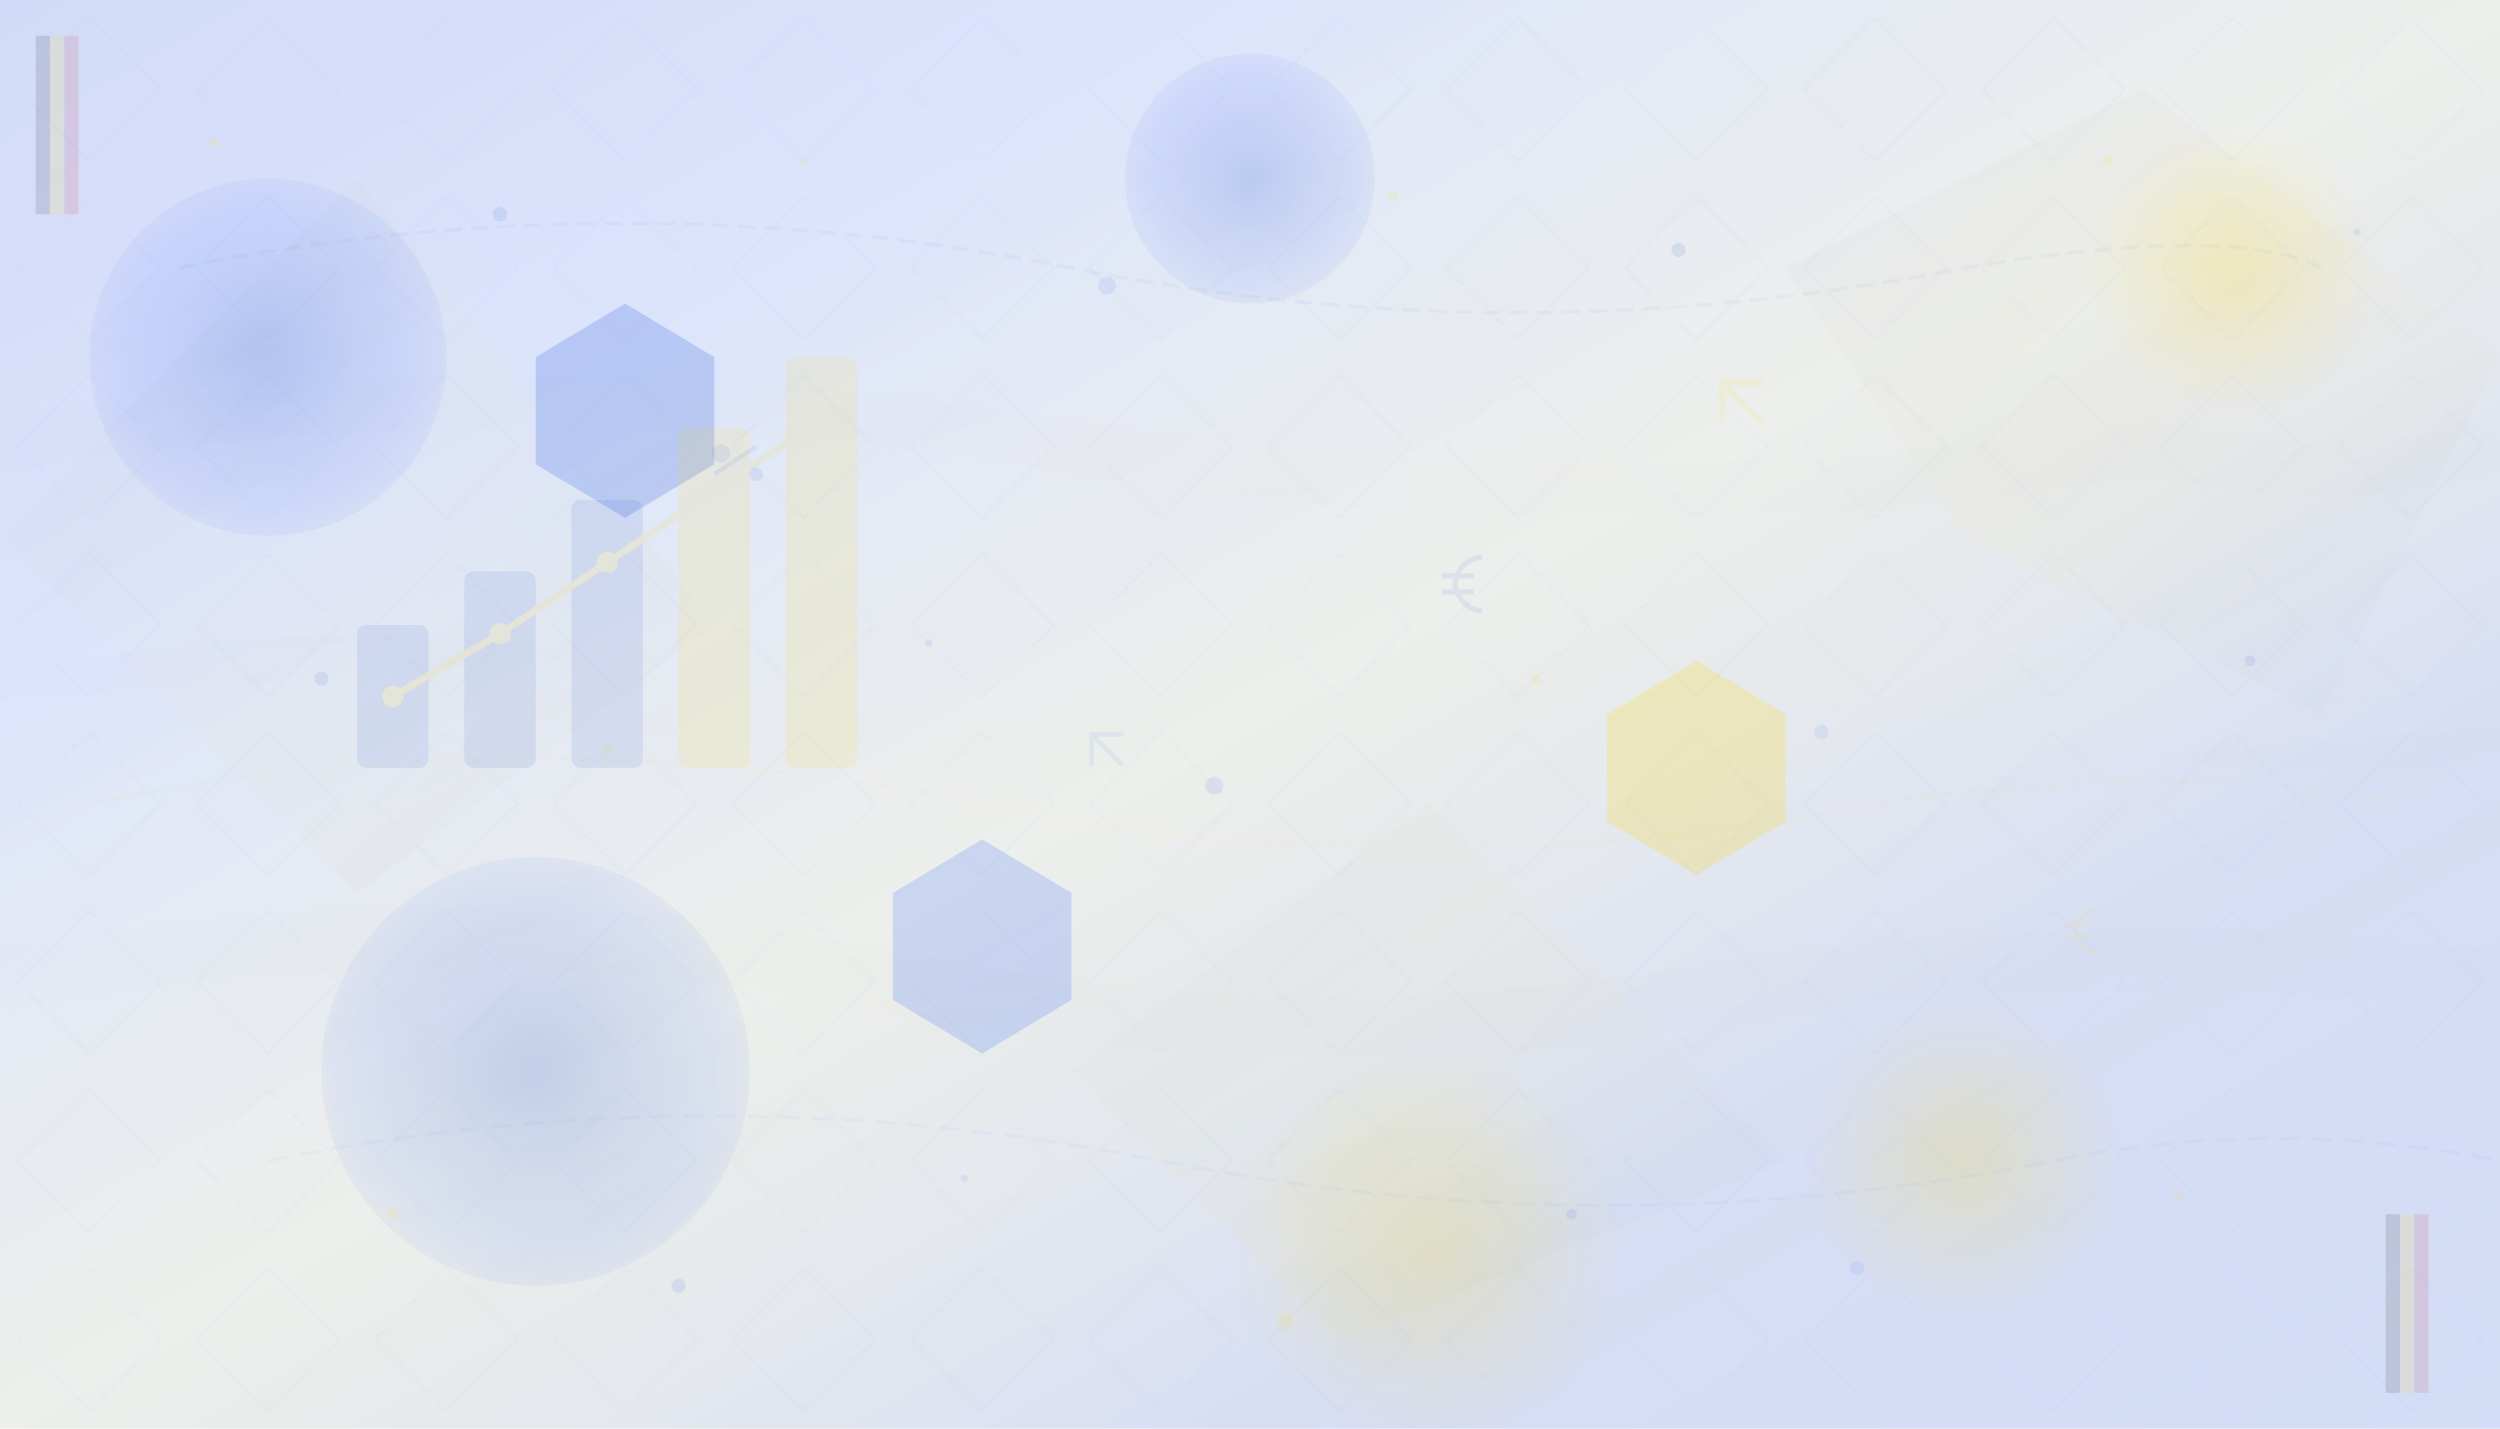 <svg width="1400" height="800" viewBox="0 0 1400 800" fill="none" xmlns="http://www.w3.org/2000/svg">
  <!-- Background gradient definitions -->
  <defs>
    <linearGradient id="mainGradient" x1="0%" y1="0%" x2="100%" y2="100%">
      <stop offset="0%" style="stop-color:#1a4ed6;stop-opacity:0.12"/>
      <stop offset="25%" style="stop-color:#3d6eff;stop-opacity:0.08"/>
      <stop offset="50%" style="stop-color:#ffd700;stop-opacity:0.06"/>
      <stop offset="75%" style="stop-color:#1439a8;stop-opacity:0.09"/>
      <stop offset="100%" style="stop-color:#1a4ed6;stop-opacity:0.11"/>
    </linearGradient>
    
    <radialGradient id="glowEffect1" cx="50%" cy="50%" r="60%">
      <stop offset="0%" style="stop-color:#1a4ed6;stop-opacity:0.2"/>
      <stop offset="70%" style="stop-color:#3d6eff;stop-opacity:0.1"/>
      <stop offset="100%" style="stop-color:#1a4ed6;stop-opacity:0"/>
    </radialGradient>
    
    <radialGradient id="glowEffect2" cx="50%" cy="50%" r="50%">
      <stop offset="0%" style="stop-color:#ffd700;stop-opacity:0.18"/>
      <stop offset="60%" style="stop-color:#ffd700;stop-opacity:0.08"/>
      <stop offset="100%" style="stop-color:#ffd700;stop-opacity:0"/>
    </radialGradient>

    <linearGradient id="shapeGradient" x1="0%" y1="0%" x2="100%" y2="100%">
      <stop offset="0%" style="stop-color:#1a4ed6;stop-opacity:0.15"/>
      <stop offset="50%" style="stop-color:#ffd700;stop-opacity:0.12"/>
      <stop offset="100%" style="stop-color:#3d6eff;stop-opacity:0.15"/>
    </linearGradient>
  </defs>
  
  <!-- Base layer with stronger visibility -->
  <rect width="1400" height="800" fill="url(#mainGradient)"/>
  <rect width="1400" height="800" fill="#1a4ed6" opacity="0.08"/>
  
  <!-- Large geometric shapes for structure -->
  <g opacity="0.2">
    <!-- Large triangular forms -->
    <path d="M0 300 L200 100 L400 350 L200 500 Z" fill="url(#shapeGradient)"/>
    <path d="M1000 150 L1200 50 L1400 200 L1300 400 L1100 300 Z" fill="url(#shapeGradient)"/>
    <path d="M600 600 L800 450 L1000 650 L750 750 Z" fill="url(#shapeGradient)"/>
    
    <!-- Hexagonal patterns -->
    <path d="M300 200 L350 170 L400 200 L400 260 L350 290 L300 260 Z" fill="#1a4ed6"/>
    <path d="M900 400 L950 370 L1000 400 L1000 460 L950 490 L900 460 Z" fill="#ffd700"/>
    <path d="M500 500 L550 470 L600 500 L600 560 L550 590 L500 560 Z" fill="#3d6eff"/>
  </g>
  
  <!-- Flowing organic shapes -->
  <g opacity="0.15">
    <path d="M0 400 Q 200 350 400 400 Q 600 450 800 400 Q 1000 350 1200 400 Q 1300 425 1400 400" 
          stroke="url(#shapeGradient)" stroke-width="40" fill="none" opacity="0.3"/>
    <path d="M0 250 Q 300 200 600 250 Q 900 300 1200 250 Q 1300 275 1400 250" 
          stroke="url(#shapeGradient)" stroke-width="30" fill="none" opacity="0.4"/>
    <path d="M0 550 Q 250 500 500 550 Q 750 600 1000 550 Q 1200 525 1400 550" 
          stroke="url(#shapeGradient)" stroke-width="35" fill="none" opacity="0.35"/>
  </g>
  
  <!-- Glowing orbs for depth -->
  <circle cx="150" cy="200" r="100" fill="url(#glowEffect1)"/>
  <circle cx="1250" cy="150" r="80" fill="url(#glowEffect2)"/>
  <circle cx="300" cy="600" r="120" fill="url(#glowEffect1)"/>
  <circle cx="1100" cy="650" r="90" fill="url(#glowEffect2)"/>
  <circle cx="700" cy="100" r="70" fill="url(#glowEffect1)"/>
  <circle cx="800" cy="700" r="110" fill="url(#glowEffect2)"/>
  
  <!-- Financial chart abstraction -->
  <g opacity="0.1">
    <!-- Rising bar chart silhouette -->
    <rect x="200" y="350" width="40" height="80" fill="#1a4ed6" rx="5"/>
    <rect x="260" y="320" width="40" height="110" fill="#1a4ed6" rx="5"/>
    <rect x="320" y="280" width="40" height="150" fill="#1a4ed6" rx="5"/>
    <rect x="380" y="240" width="40" height="190" fill="#ffd700" rx="5"/>
    <rect x="440" y="200" width="40" height="230" fill="#ffd700" rx="5"/>
    
    <!-- Growth trend line -->
    <path d="M220 390 L280 355 L340 315 L400 275 L460 235" 
          stroke="#ffd700" stroke-width="4" fill="none" stroke-linecap="round"/>
    
    <!-- Data points -->
    <circle cx="220" cy="390" r="6" fill="#ffd700"/>
    <circle cx="280" cy="355" r="6" fill="#ffd700"/>
    <circle cx="340" cy="315" r="6" fill="#ffd700"/>
    <circle cx="400" cy="275" r="8" fill="#ffd700"/>
    <circle cx="460" cy="235" r="8" fill="#ffd700"/>
  </g>
  
  <!-- Abstract network connections -->
  <g opacity="0.04">
    <path d="M100 150 Q 350 100 600 150 Q 850 200 1100 150 Q 1250 125 1300 150" 
          stroke="#1a4ed6" stroke-width="2" fill="none" stroke-dasharray="10,5"/>
    <path d="M50 450 Q 300 400 550 450 Q 800 500 1050 450 Q 1225 425 1350 450" 
          stroke="#ffd700" stroke-width="2" fill="none" stroke-dasharray="8,4"/>
    <path d="M150 650 Q 400 600 650 650 Q 900 700 1150 650 Q 1275 625 1400 650" 
          stroke="#3d6eff" stroke-width="2" fill="none" stroke-dasharray="12,6"/>
  </g>
  
  <!-- Geometric pattern overlay -->
  <g opacity="0.03">
    <!-- Diamond grid -->
    <pattern id="diamondPattern" x="0" y="0" width="100" height="100" patternUnits="userSpaceOnUse">
      <path d="M50 10 L90 50 L50 90 L10 50 Z" fill="none" stroke="#1a4ed6" stroke-width="1"/>
    </pattern>
    <rect width="1400" height="800" fill="url(#diamondPattern)"/>
  </g>
  
  <!-- Floating financial symbols -->
  <g opacity="0.08">
    <!-- Euro symbols -->
    <g transform="translate(800,300) scale(1.5)">
      <path d="M20 8 C15 8 10 13 10 18 C10 23 15 28 20 28 M5 15 L17 15 M5 21 L17 21" 
            stroke="#1a4ed6" stroke-width="2" fill="none"/>
    </g>
    <g transform="translate(1150,500) scale(1.2)">
      <path d="M20 8 C15 8 10 13 10 18 C10 23 15 28 20 28 M5 15 L17 15 M5 21 L17 21" 
            stroke="#ffd700" stroke-width="2" fill="none"/>
    </g>
    
    <!-- Percentage symbols -->
    <g transform="translate(400,250) scale(1.3)">
      <circle cx="3" cy="3" r="4" fill="#1a4ed6"/>
      <path d="M0 12 L18 0" stroke="#1a4ed6" stroke-width="2"/>
      <circle cx="18" cy="12" r="3" fill="#1a4ed6"/>
    </g>
    
    <!-- Growth arrows -->
    <g transform="translate(950,200) scale(1.8)">
      <path d="M8 20 L8 8 L20 8 M8 8 L20 20" stroke="#ffd700" stroke-width="2" fill="none" stroke-linecap="round"/>
    </g>
    <g transform="translate(600,400) scale(1.4)">
      <path d="M8 20 L8 8 L20 8 M8 8 L20 20" stroke="#3d6eff" stroke-width="2" fill="none" stroke-linecap="round"/>
    </g>
  </g>
  
  <!-- Scattered particles for dynamism -->
  <g opacity="0.1">
    <circle cx="120" cy="80" r="3" fill="#ffd700"/>
    <circle cx="280" cy="120" r="4" fill="#1a4ed6"/>
    <circle cx="450" cy="90" r="2" fill="#ffd700"/>
    <circle cx="620" cy="160" r="5" fill="#3d6eff"/>
    <circle cx="780" cy="110" r="3" fill="#ffd700"/>
    <circle cx="940" cy="140" r="4" fill="#1a4ed6"/>
    <circle cx="1180" cy="90" r="3" fill="#ffd700"/>
    <circle cx="1320" cy="130" r="2" fill="#3d6eff"/>
    
    <circle cx="180" cy="380" r="4" fill="#1a4ed6"/>
    <circle cx="340" cy="420" r="3" fill="#ffd700"/>
    <circle cx="520" cy="360" r="2" fill="#3d6eff"/>
    <circle cx="680" cy="440" r="5" fill="#1a4ed6"/>
    <circle cx="860" cy="380" r="3" fill="#ffd700"/>
    <circle cx="1020" cy="410" r="4" fill="#3d6eff"/>
    <circle cx="1260" cy="370" r="3" fill="#1a4ed6"/>
    
    <circle cx="220" cy="680" r="3" fill="#ffd700"/>
    <circle cx="380" cy="720" r="4" fill="#1a4ed6"/>
    <circle cx="540" cy="660" r="2" fill="#3d6eff"/>
    <circle cx="720" cy="740" r="5" fill="#ffd700"/>
    <circle cx="880" cy="680" r="3" fill="#1a4ed6"/>
    <circle cx="1040" cy="710" r="4" fill="#3d6eff"/>
    <circle cx="1220" cy="670" r="3" fill="#ffd700"/>
  </g>
  
  <!-- Belgian flag corner accents -->
  <g opacity="0.12">
    <rect x="20" y="20" width="8" height="100" fill="#141414"/>
    <rect x="28" y="20" width="8" height="100" fill="#ffd700"/>
    <rect x="36" y="20" width="8" height="100" fill="#c41e3a"/>
    
    <rect x="1336" y="680" width="8" height="100" fill="#141414"/>
    <rect x="1344" y="680" width="8" height="100" fill="#ffd700"/>
    <rect x="1352" y="680" width="8" height="100" fill="#c41e3a"/>
  </g>
  
  <!-- Final overlay for cohesion -->
  <rect width="1400" height="800" fill="url(#mainGradient)" opacity="0.15"/>
</svg>